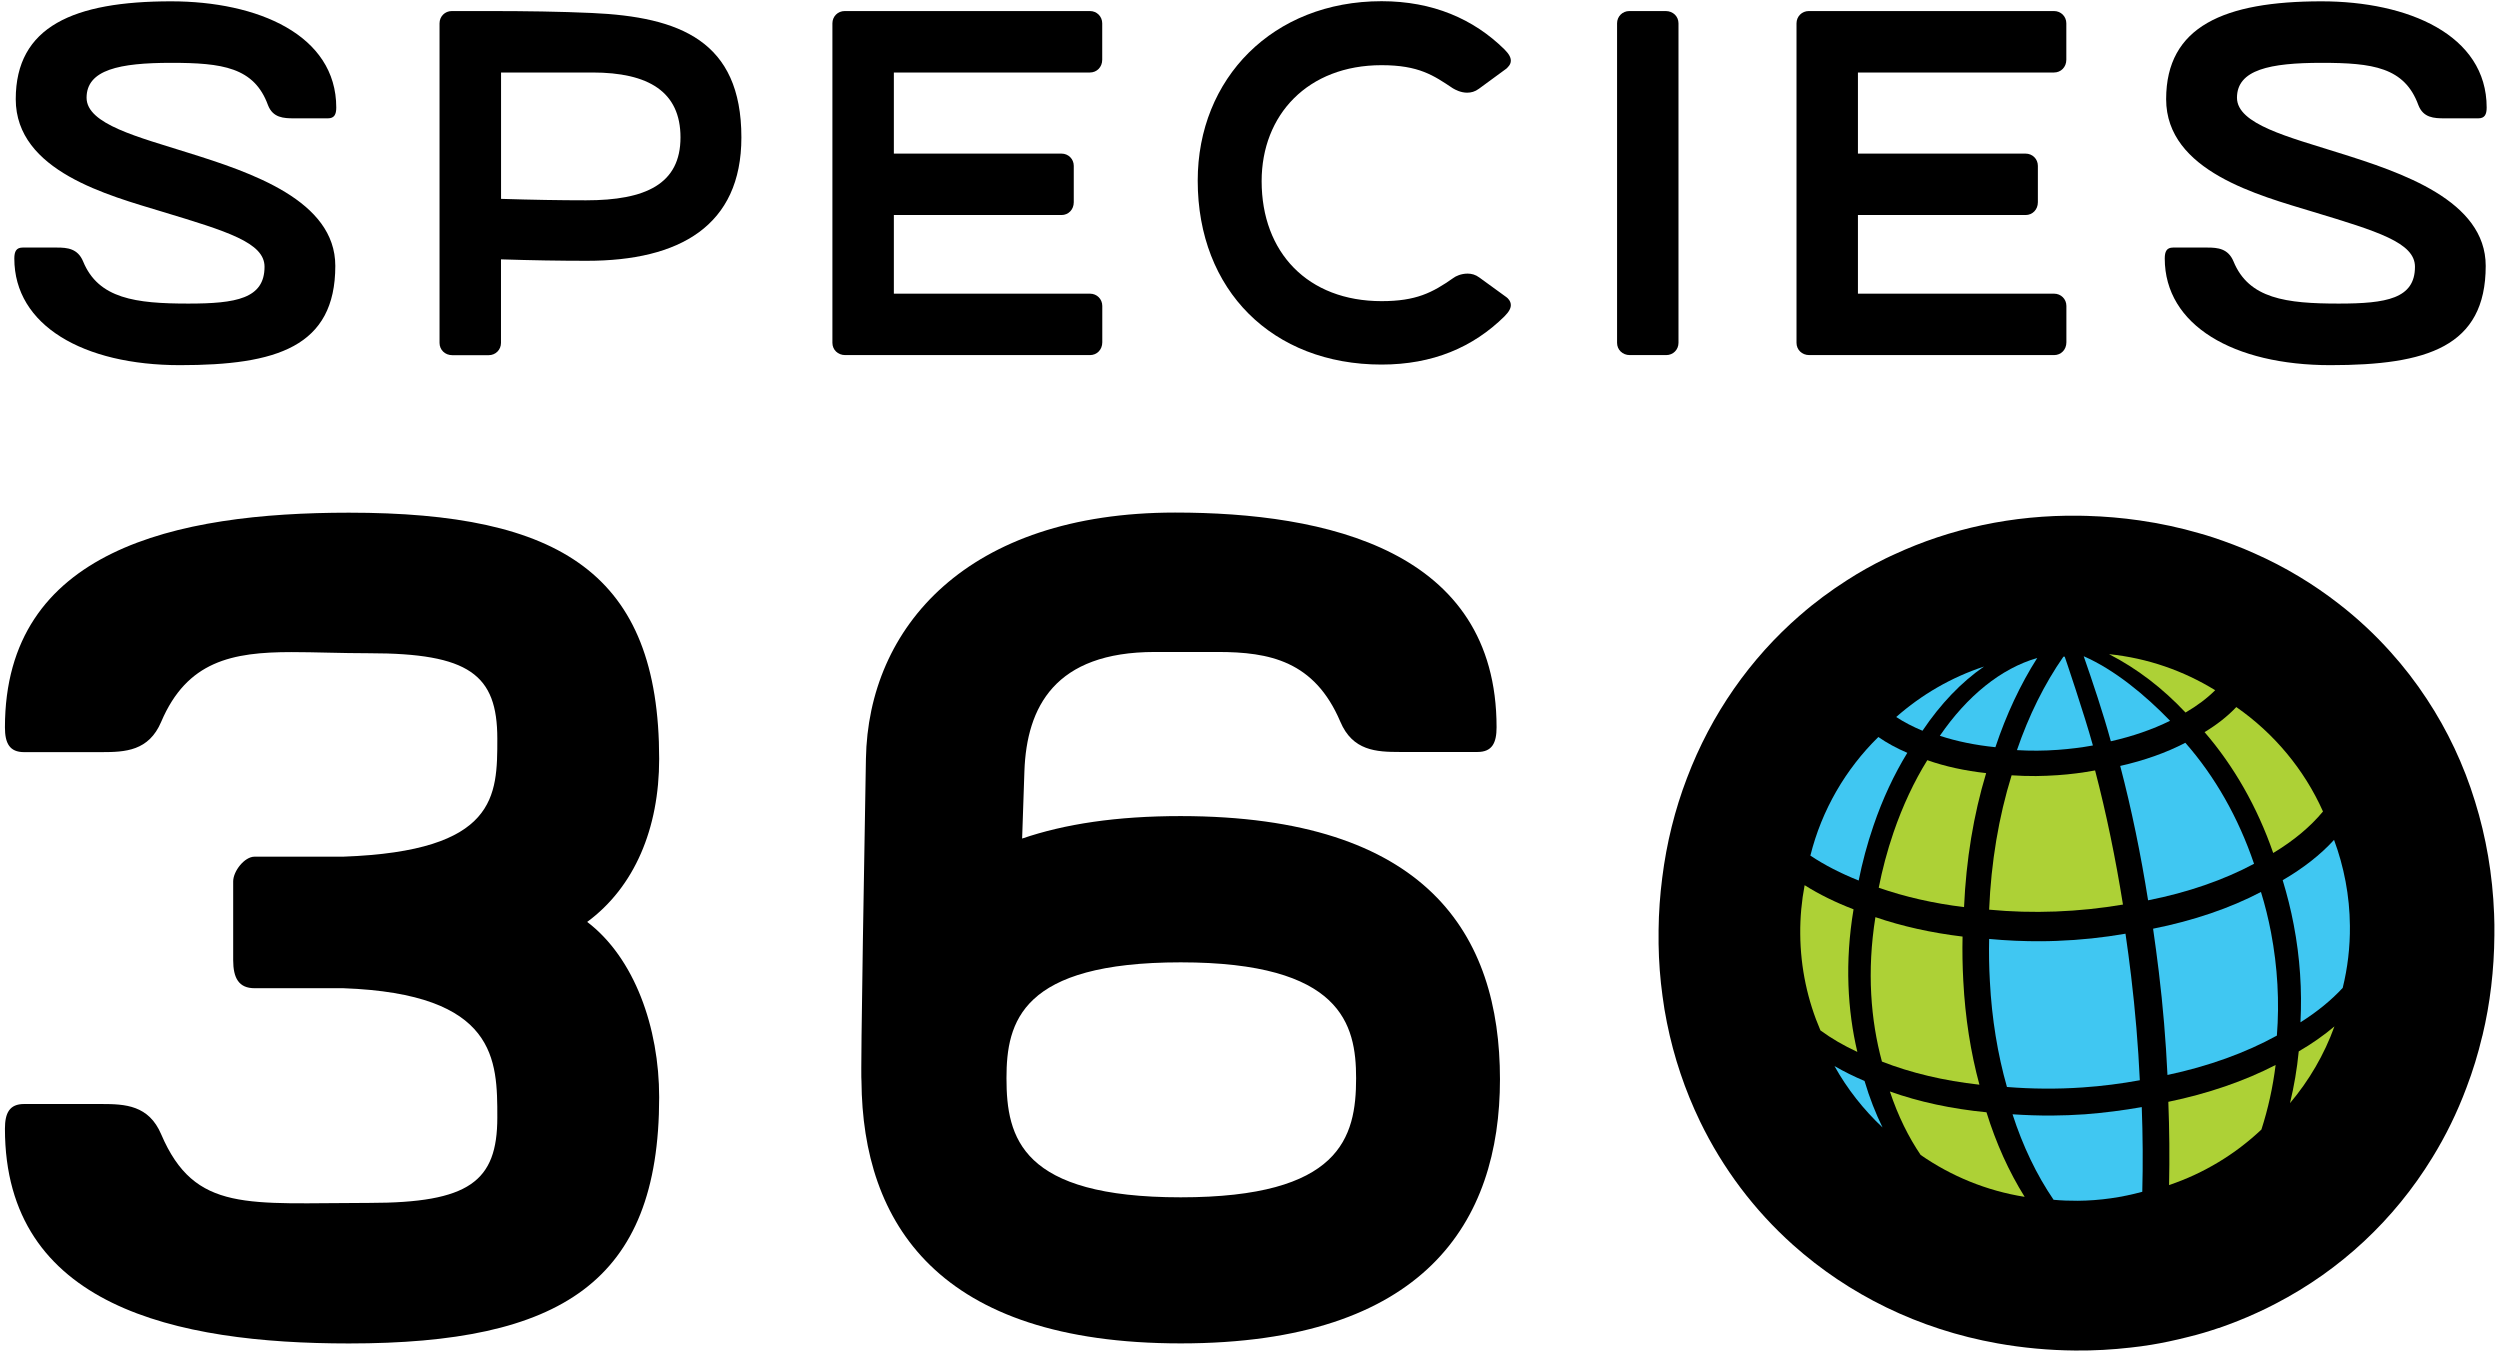 <svg width="81" height="44" viewBox="0 0 81 44" fill="none" xmlns="http://www.w3.org/2000/svg">
<g clip-path="url(#clip0_10683_4723)">
<path d="M0.734 8.021H1.848C2.183 8.021 2.518 8.053 2.692 8.468C3.187 9.679 4.396 9.836 6.102 9.836C7.647 9.836 8.571 9.677 8.571 8.643C8.571 7.861 7.36 7.496 5.257 6.859C3.537 6.335 0.51 5.553 0.51 3.213C0.51 0.855 2.39 0.043 5.542 0.043C8.345 0.043 10.895 1.127 10.895 3.485C10.895 3.707 10.832 3.834 10.625 3.834H9.526C9.191 3.834 8.841 3.819 8.682 3.405C8.235 2.179 7.2 2.036 5.545 2.036C3.871 2.036 2.805 2.258 2.805 3.167C2.805 4.027 4.493 4.441 6.102 4.951C8.14 5.588 10.864 6.497 10.864 8.614C10.864 11.242 8.954 11.831 5.832 11.831C2.695 11.831 0.464 10.54 0.464 8.375C0.464 8.148 0.527 8.021 0.734 8.021Z" fill="black"/>
<path d="M24.021 4.452C24.021 7.319 22.015 8.45 19.019 8.45C18.16 8.45 17.218 8.435 16.232 8.403V11.11C16.232 11.333 16.057 11.508 15.834 11.508H14.655C14.416 11.508 14.241 11.333 14.241 11.11V0.756C14.241 0.533 14.416 0.358 14.638 0.358H15.819C17.03 0.358 18.16 0.374 19.181 0.421C22.015 0.548 24.021 1.315 24.021 4.452ZM22.048 4.452C22.048 2.971 21.012 2.349 19.196 2.349H16.234V6.443C17.238 6.475 18.162 6.49 18.989 6.49C20.917 6.49 22.048 5.965 22.048 4.452Z" fill="black"/>
<path d="M28.961 2.349V4.977H34.393C34.615 4.977 34.79 5.151 34.79 5.374V6.553C34.79 6.792 34.615 6.967 34.393 6.967H28.961V9.515H35.317C35.539 9.515 35.714 9.69 35.714 9.912V11.091C35.714 11.331 35.539 11.505 35.317 11.505H27.385C27.145 11.505 26.97 11.331 26.97 11.108V0.756C26.97 0.533 27.145 0.358 27.368 0.358H35.315C35.537 0.358 35.712 0.533 35.712 0.756V1.935C35.712 2.174 35.537 2.349 35.315 2.349H28.961Z" fill="black"/>
<path d="M44.763 0.039C46.419 0.039 47.742 0.613 48.744 1.6C48.904 1.76 48.951 1.87 48.951 1.967C48.951 2.094 48.856 2.174 48.809 2.222L47.917 2.876C47.79 2.971 47.662 3.003 47.535 3.003C47.328 3.003 47.153 2.908 47.073 2.861C46.451 2.446 45.974 2.112 44.763 2.112C42.373 2.112 40.877 3.72 40.877 5.87C40.877 8.181 42.373 9.757 44.763 9.757C45.879 9.757 46.404 9.487 47.088 9.007C47.168 8.945 47.343 8.865 47.55 8.865C47.677 8.865 47.805 8.897 47.932 8.992L48.809 9.629C48.856 9.662 48.951 9.757 48.951 9.884C48.951 9.979 48.904 10.091 48.744 10.251C47.725 11.255 46.419 11.812 44.763 11.812C41.226 11.812 38.806 9.407 38.806 5.855C38.804 2.541 41.241 0.039 44.763 0.039Z" fill="black"/>
<path d="M52.79 0.358H53.969C54.208 0.358 54.383 0.533 54.383 0.756V11.108C54.383 11.331 54.208 11.505 53.986 11.505H52.807C52.568 11.505 52.393 11.331 52.393 11.108V0.756C52.393 0.533 52.568 0.358 52.79 0.358Z" fill="black"/>
<path d="M60.197 2.349V4.977H65.629C65.852 4.977 66.027 5.151 66.027 5.374V6.553C66.027 6.792 65.852 6.967 65.629 6.967H60.197V9.515H66.553C66.776 9.515 66.951 9.69 66.951 9.912V11.091C66.951 11.331 66.776 11.505 66.553 11.505H58.621C58.382 11.505 58.207 11.331 58.207 11.108V0.756C58.207 0.533 58.382 0.358 58.604 0.358H66.551C66.774 0.358 66.949 0.533 66.949 0.756V1.935C66.949 2.174 66.774 2.349 66.551 2.349H60.197Z" fill="black"/>
<path d="M70.407 8.021H71.521C71.856 8.021 72.191 8.053 72.365 8.468C72.86 9.679 74.069 9.836 75.775 9.836C77.32 9.836 78.245 9.677 78.245 8.643C78.245 7.861 77.033 7.496 74.93 6.859C73.21 6.335 70.183 5.553 70.183 3.213C70.183 0.855 72.063 0.043 75.215 0.043C78.018 0.043 80.568 1.127 80.568 3.485C80.568 3.707 80.505 3.834 80.298 3.834H79.199C78.864 3.834 78.514 3.819 78.355 3.405C77.908 2.179 76.874 2.036 75.218 2.036C73.544 2.036 72.478 2.258 72.478 3.167C72.478 4.027 74.166 4.441 75.775 4.951C77.813 5.588 80.537 6.497 80.537 8.614C80.537 11.242 78.627 11.831 75.505 11.831C72.368 11.831 70.138 10.54 70.138 8.375C70.138 8.148 70.2 8.021 70.407 8.021Z" fill="black"/>
<path d="M21.357 35.55C21.357 41.561 18.151 43.528 11.305 43.528C5.696 43.528 0.16 42.325 0.16 36.571C0.16 36.062 0.307 35.77 0.78 35.77H3.293C4.057 35.77 4.821 35.807 5.223 36.753C6.315 39.303 8.027 38.974 11.961 38.974C15.202 38.974 16.113 38.281 16.113 36.206C16.113 34.35 16.113 32.199 11.123 32.018H10.068H8.248C7.738 32.018 7.555 31.69 7.555 31.107V28.557C7.555 28.229 7.919 27.756 8.248 27.756H10.068C10.432 27.756 10.797 27.756 11.123 27.756C16.113 27.575 16.113 25.789 16.113 23.933C16.113 21.856 15.202 21.165 11.961 21.165C11.05 21.165 10.212 21.128 9.448 21.128C7.518 21.128 6.061 21.419 5.223 23.386C4.821 24.334 4.057 24.369 3.293 24.369H0.78C0.307 24.369 0.16 24.077 0.16 23.568C0.16 17.814 5.696 16.611 11.305 16.611C18.153 16.611 21.357 18.578 21.357 24.589C21.357 26.847 20.556 28.741 19.025 29.87C20.556 31.034 21.357 33.292 21.357 35.55Z" fill="black"/>
<path d="M48.599 34.967C48.599 39.592 46.16 43.526 38.255 43.526C30.388 43.526 27.948 39.629 27.912 35.038C27.875 34.784 28.022 26.625 28.056 24.585C28.13 20.323 31.334 16.607 38.072 16.607C42.953 16.607 48.489 17.81 48.489 23.563C48.489 24.073 48.344 24.364 47.87 24.364H45.356C44.592 24.364 43.826 24.328 43.426 23.382C42.589 21.415 41.131 21.124 39.456 21.124H37.416C34.175 21.124 33.264 22.909 33.191 24.984L33.117 27.169C34.501 26.696 36.176 26.441 38.253 26.441C46.233 26.446 48.599 30.269 48.599 34.967ZM43.938 34.933C43.938 33.184 43.465 31.18 38.255 31.18C33.083 31.18 32.61 33.111 32.61 34.933C32.61 36.863 33.083 38.793 38.255 38.793C43.428 38.793 43.938 36.863 43.938 34.933Z" fill="black"/>
<path d="M78.629 22.648C78.275 22.108 77.882 21.599 77.452 21.122C76.943 20.554 76.381 20.031 75.779 19.565C74.948 18.919 74.037 18.369 73.048 17.931C72.821 17.827 72.59 17.734 72.359 17.646C72.139 17.561 71.916 17.484 71.696 17.41C71.554 17.365 71.413 17.32 71.269 17.281C70.64 17.097 69.988 16.957 69.315 16.86H69.313C68.76 16.78 68.199 16.732 67.624 16.715C67.538 16.713 67.452 16.711 67.365 16.709C65.2 16.68 63.175 17.13 61.383 17.959C61.288 18.004 61.191 18.045 61.096 18.093C60.662 18.306 60.245 18.539 59.843 18.799C59.308 19.142 58.798 19.517 58.321 19.936H58.319C56.706 21.337 55.443 23.136 54.657 25.211C54.269 26.225 53.997 27.309 53.856 28.443C53.785 28.998 53.744 29.561 53.738 30.135C53.736 30.271 53.738 30.407 53.738 30.541V30.58C53.746 31.154 53.789 31.718 53.865 32.269C53.902 32.562 53.951 32.849 54.008 33.132C54.234 34.261 54.599 35.336 55.081 36.334C55.821 37.862 56.84 39.212 58.086 40.328C59.889 41.941 62.153 43.068 64.723 43.526C65.534 43.67 66.372 43.75 67.238 43.757C67.849 43.763 68.449 43.728 69.034 43.661C69.259 43.636 69.481 43.608 69.699 43.571C69.887 43.541 70.077 43.504 70.263 43.465C70.481 43.42 70.697 43.368 70.91 43.314C71.243 43.234 71.567 43.135 71.886 43.027L71.888 43.029C72.311 42.882 72.722 42.72 73.119 42.537C73.328 42.444 73.536 42.34 73.739 42.234C75.833 41.148 77.573 39.52 78.802 37.515C79.242 36.802 79.613 36.045 79.913 35.241C80.118 34.706 80.289 34.147 80.423 33.579C80.427 33.568 80.429 33.553 80.434 33.542C80.68 32.512 80.809 31.429 80.818 30.306C80.822 30.071 80.818 29.842 80.809 29.611C80.76 28.335 80.548 27.117 80.192 25.971C79.827 24.779 79.296 23.658 78.629 22.648Z" fill="black"/>
<path d="M67.303 39.077C72.26 39.035 76.243 34.967 76.2 29.993C76.157 25.018 72.105 21.02 67.148 21.063C62.191 21.105 58.208 25.173 58.251 30.148C58.294 35.122 62.346 39.12 67.303 39.077Z" fill="black"/>
<path d="M59.718 30.517C59.703 30.498 59.688 30.472 59.673 30.453C59.662 30.44 59.656 30.425 59.647 30.412C59.647 30.41 59.649 30.41 59.649 30.405L59.718 30.517Z" fill="#8DC63F"/>
<path d="M60.178 34.082C59.735 33.877 59.334 33.644 58.982 33.385C58.569 32.424 58.336 31.368 58.328 30.258C58.323 29.721 58.373 29.192 58.47 28.68C58.941 28.978 59.474 29.239 60.055 29.462C59.768 31.178 59.861 32.741 60.178 34.082Z" fill="#ADD136"/>
<path d="M60.411 35.023C60.573 35.572 60.772 36.075 60.994 36.53C60.379 35.952 59.85 35.282 59.437 34.54C59.742 34.717 60.068 34.879 60.411 35.023Z" fill="#40C7F2"/>
<path d="M60.221 28.529C59.642 28.298 59.116 28.028 58.656 27.722C59.025 26.241 59.8 24.917 60.858 23.879C61.137 24.073 61.452 24.244 61.797 24.392C61.37 25.09 60.998 25.88 60.703 26.746C60.493 27.355 60.338 27.951 60.221 28.529Z" fill="#40C7F2"/>
<path d="M62.289 23.676C61.976 23.546 61.689 23.397 61.437 23.231C62.257 22.508 63.22 21.946 64.282 21.596C63.546 22.102 62.872 22.808 62.289 23.676Z" fill="#40C7F2"/>
<path d="M60.763 29.716C61.627 30.012 62.579 30.224 63.587 30.345C63.576 30.822 63.585 31.303 63.611 31.785C63.673 32.974 63.85 34.101 64.133 35.144C62.98 35.017 61.905 34.76 60.975 34.395C60.612 33.061 60.482 31.472 60.763 29.716Z" fill="#ADD136"/>
<path d="M62.445 24.63C63.019 24.833 63.665 24.973 64.351 25.049C63.943 26.398 63.702 27.866 63.635 29.39C62.646 29.27 61.711 29.056 60.871 28.762C60.986 28.179 61.141 27.581 61.352 26.966C61.648 26.105 62.017 25.319 62.445 24.63Z" fill="#ADD136"/>
<path d="M64.362 36.038C64.673 37.042 65.088 37.96 65.599 38.778C64.362 38.581 63.216 38.106 62.229 37.42C61.843 36.852 61.497 36.161 61.232 35.364C62.169 35.699 63.229 35.928 64.362 36.038Z" fill="#ADD136"/>
<path d="M66.007 21.318C65.457 22.182 65.003 23.155 64.651 24.209C64.006 24.144 63.395 24.019 62.851 23.84C63.736 22.549 64.831 21.659 66.007 21.318Z" fill="#40C7F2"/>
<path d="M64.448 29.473C64.511 27.94 64.759 26.465 65.176 25.12C65.435 25.137 65.698 25.146 65.966 25.144C66.195 25.142 66.433 25.131 66.666 25.116C67.082 25.088 67.488 25.034 67.881 24.962C68.246 26.359 68.546 27.821 68.784 29.308C68.082 29.427 67.352 29.505 66.603 29.533C65.871 29.561 65.148 29.54 64.448 29.473Z" fill="#ADD136"/>
<path d="M68.391 24.017C68.149 23.125 67.801 22.093 67.512 21.262C68.507 21.696 69.507 22.521 70.31 23.354C69.745 23.633 69.095 23.859 68.391 24.017Z" fill="#40C7F2"/>
<path d="M65.025 35.218C64.725 34.162 64.535 33.013 64.472 31.796C64.446 31.334 64.438 30.876 64.448 30.422C65.008 30.474 65.578 30.5 66.156 30.496C66.314 30.494 66.474 30.492 66.635 30.485C67.4 30.457 68.147 30.377 68.866 30.252C68.93 30.705 68.995 31.161 69.047 31.616C69.183 32.752 69.278 33.881 69.33 35C68.73 35.11 68.11 35.19 67.478 35.233C66.642 35.291 65.817 35.282 65.025 35.218Z" fill="#40C7F2"/>
<path d="M69.393 35.87C69.427 36.796 69.434 37.711 69.41 38.614C68.745 38.795 68.045 38.899 67.322 38.905C67.057 38.907 66.793 38.897 66.536 38.873C65.984 38.063 65.537 37.128 65.206 36.103C65.623 36.131 66.05 36.146 66.484 36.144C66.838 36.142 67.195 36.127 67.555 36.103C68.179 36.055 68.795 35.975 69.393 35.87Z" fill="#40C7F2"/>
<path d="M68.332 21.195C69.583 21.322 70.751 21.735 71.772 22.363C71.511 22.624 71.187 22.868 70.811 23.086C70.075 22.302 69.239 21.659 68.332 21.195Z" fill="#ADD136"/>
<path d="M73.031 27.987C72.057 28.508 70.887 28.916 69.598 29.17C69.362 27.678 69.062 26.217 68.695 24.816C69.472 24.641 70.187 24.388 70.805 24.066C71.757 25.148 72.523 26.487 73.031 27.987Z" fill="#40C7F2"/>
<path d="M70.254 35.699C71.537 35.434 72.724 35.026 73.73 34.505C73.641 35.226 73.486 35.926 73.27 36.597C72.424 37.396 71.405 38.016 70.278 38.396C70.297 37.508 70.289 36.608 70.254 35.699Z" fill="#ADD136"/>
<path d="M73.581 30.211C73.795 31.338 73.857 32.463 73.771 33.553C72.767 34.108 71.558 34.546 70.226 34.829C70.174 33.721 70.081 32.603 69.945 31.48C69.889 31.014 69.826 30.552 69.76 30.09C71.061 29.831 72.255 29.425 73.255 28.9C73.387 29.324 73.495 29.762 73.581 30.211Z" fill="#40C7F2"/>
<path d="M71.428 23.721C71.828 23.479 72.175 23.207 72.456 22.909C73.674 23.756 74.654 24.924 75.265 26.292C74.855 26.789 74.309 27.242 73.652 27.637C73.138 26.148 72.372 24.813 71.428 23.721Z" fill="#ADD136"/>
<path d="M74.479 34.065C74.907 33.816 75.295 33.544 75.636 33.255C75.306 34.17 74.814 35.01 74.196 35.742C74.328 35.196 74.423 34.637 74.479 34.065Z" fill="#ADD136"/>
<path d="M76.137 29.999C76.144 30.69 76.062 31.364 75.904 32.007C75.531 32.411 75.071 32.785 74.535 33.123C74.589 32.087 74.52 31.025 74.317 29.963C74.224 29.47 74.101 28.987 73.959 28.518C74.62 28.134 75.185 27.694 75.623 27.212C75.945 28.08 76.129 29.021 76.137 29.999Z" fill="#40C7F2"/>
<path d="M65.349 24.304C65.733 23.183 66.238 22.162 66.854 21.277H66.897C66.899 21.277 67.538 23.16 67.81 24.153C67.443 24.22 67.061 24.267 66.677 24.295C66.225 24.328 65.781 24.33 65.349 24.304Z" fill="#40C7F2"/>
</g>
<defs>
<clipPath id="clip0_10683_4723">
<rect width="80.886" height="44" fill="white"/>
</clipPath>
</defs>
</svg>
